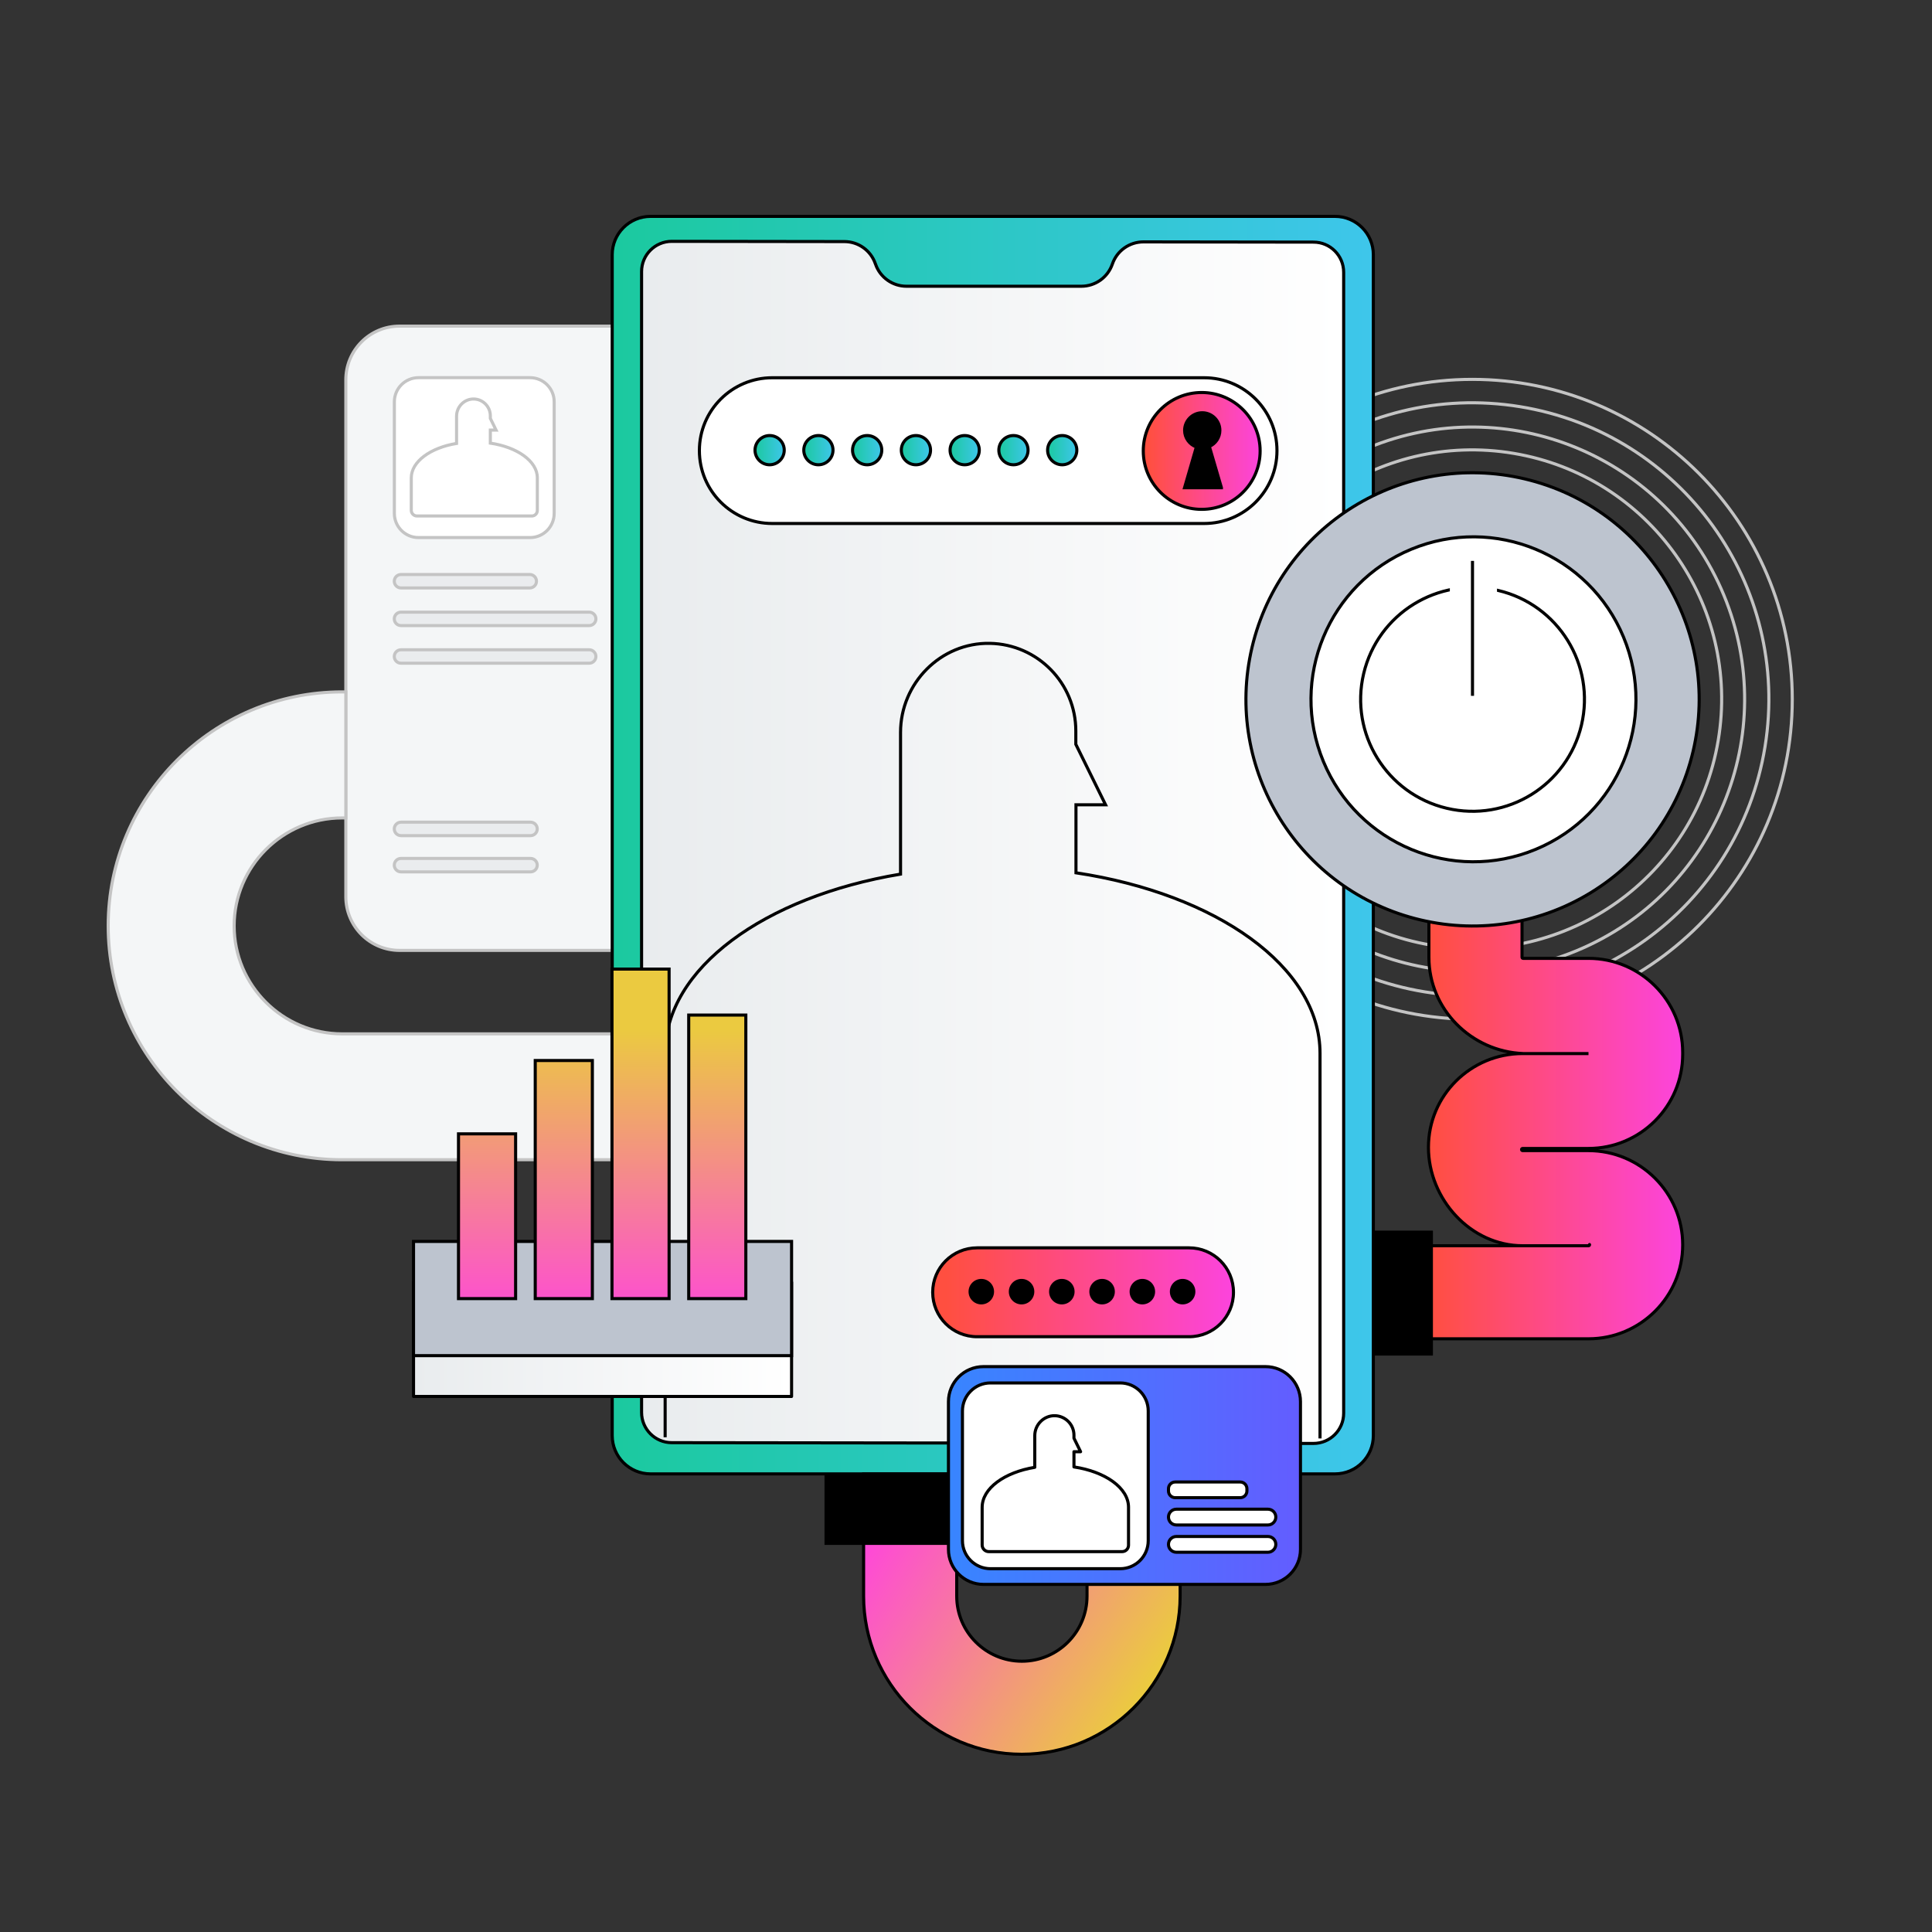 <svg width="250" height="250" viewBox="0 0 250 250" fill="none" xmlns="http://www.w3.org/2000/svg">
<rect x="0" y="0" width="250" height="250" fill="#333333" stroke="none"/>
<path d="M142.37 122.98H51.7C47.86 122.98 44.75 119.87 44.75 116.03V49.15C44.75 45.31 47.86 42.2 51.7 42.2H142.37C146.21 42.2 149.32 45.31 149.32 49.15V116.03C149.32 119.87 146.21 122.98 142.37 122.98Z" fill="#F4F6F7" stroke="#C4C4C4" stroke-width="0.4" stroke-miterlimit="10"/>
<path d="M68.59 69.56H54.15C52.43 69.56 51.03 68.16 51.03 66.44V51.99C51.03 50.27 52.43 48.87 54.15 48.87H68.59C70.31 48.87 71.71 50.27 71.71 51.99V66.43C71.71 68.16 70.32 69.56 68.59 69.56Z" fill="white" stroke="#C4C4C4" stroke-width="0.4" stroke-miterlimit="10"/>
<path d="M53.22 61.84C53.22 59.73 55.69 57.94 59.08 57.38V57.37V53.85C59.08 52.63 60.08 51.61 61.31 51.63C62.49 51.65 63.45 52.62 63.45 53.81V54.14L64.19 55.65H63.45V57.32V57.34C66.94 57.86 69.53 59.68 69.53 61.83V66.06C69.53 66.45 69.21 66.77 68.82 66.77H53.96C53.55 66.77 53.22 66.44 53.22 66.03V61.84Z" fill="white" stroke="#C4C4C4" stroke-width="0.4" stroke-miterlimit="10"/>
<path d="M76.24 80.95H51.89C51.41 80.95 51.02 80.56 51.02 80.08C51.02 79.6 51.41 79.21 51.89 79.21H76.24C76.72 79.21 77.11 79.6 77.11 80.08C77.11 80.56 76.72 80.95 76.24 80.95Z" fill="#EAECEE" stroke="#C4C4C4" stroke-width="0.4" stroke-miterlimit="10"/>
<path d="M68.55 76.08H51.89C51.41 76.08 51.02 75.69 51.02 75.21C51.02 74.73 51.41 74.34 51.89 74.34H68.55C69.03 74.34 69.42 74.73 69.42 75.21C69.42 75.69 69.03 76.08 68.55 76.08Z" fill="#EAECEE" stroke="#C4C4C4" stroke-width="0.4" stroke-miterlimit="10"/>
<path d="M76.24 85.82H51.89C51.41 85.82 51.02 85.43 51.02 84.95C51.02 84.47 51.41 84.08 51.89 84.08H76.24C76.72 84.08 77.11 84.47 77.11 84.95C77.11 85.43 76.72 85.82 76.24 85.82Z" fill="#EAECEE" stroke="#C4C4C4" stroke-width="0.4" stroke-miterlimit="10"/>
<path d="M68.65 108.13H51.89C51.41 108.13 51.02 107.74 51.02 107.26C51.02 106.78 51.41 106.39 51.89 106.39H68.65C69.13 106.39 69.52 106.78 69.52 107.26C69.52 107.74 69.13 108.13 68.65 108.13Z" fill="#EAECEE" stroke="#C4C4C4" stroke-width="0.4" stroke-miterlimit="10"/>
<path d="M68.65 112.82H51.89C51.41 112.82 51.02 112.43 51.02 111.95C51.02 111.47 51.41 111.08 51.89 111.08H68.65C69.13 111.08 69.52 111.47 69.52 111.95C69.52 112.43 69.13 112.82 68.65 112.82Z" fill="#EAECEE" stroke="#C4C4C4" stroke-width="0.4" stroke-miterlimit="10"/>
<path d="M86.58 150.07H44.27C27.58 150.07 14 136.5 14 119.8C14 103.11 27.58 89.53 44.27 89.53H44.75V105.84H44.27C36.57 105.84 30.3 112.11 30.3 119.81C30.3 127.51 36.57 133.78 44.27 133.78H86.58V150.07Z" fill="#F4F6F7" stroke="#C4C4C4" stroke-width="0.4" stroke-miterlimit="10"/>
<path d="M190.52 131.89C213.385 131.89 231.92 113.355 231.92 90.49C231.92 67.625 213.385 49.09 190.52 49.09C167.655 49.09 149.12 67.625 149.12 90.49C149.12 113.355 167.655 131.89 190.52 131.89Z" stroke="#C4C4C4" stroke-width="0.4" stroke-miterlimit="10"/>
<path d="M228.391 96.631C231.785 75.718 217.583 56.014 196.671 52.62C175.758 49.226 156.054 63.428 152.66 84.34C149.266 105.252 163.468 124.957 184.38 128.35C205.293 131.744 224.997 117.543 228.391 96.631Z" stroke="#C4C4C4" stroke-width="0.4" stroke-miterlimit="10"/>
<path d="M204.004 123.027C221.975 115.583 230.509 94.98 223.065 77.009C215.621 59.038 195.018 50.504 177.047 57.948C159.076 65.392 150.542 85.995 157.986 103.966C165.43 121.938 186.033 130.471 204.004 123.027Z" stroke="#C4C4C4" stroke-width="0.4" stroke-miterlimit="10"/>
<path d="M222.333 95.825C225.285 78.254 213.434 61.617 195.863 58.665C178.293 55.712 161.655 67.563 158.703 85.134C155.751 102.705 167.602 119.342 185.172 122.294C202.743 125.246 219.381 113.396 222.333 95.825Z" stroke="#C4C4C4" stroke-width="0.4" stroke-miterlimit="10"/>
<path d="M172.75 190.72H84.18C81.44 190.72 79.22 188.5 79.22 185.76V32.96C79.22 30.22 81.44 28 84.18 28H172.75C175.49 28 177.71 30.22 177.71 32.96V185.76C177.71 188.5 175.49 190.72 172.75 190.72Z" fill="url(#paint0_linear)" stroke="black" stroke-width="0.4" stroke-miterlimit="10" stroke-linejoin="round"/>
<path d="M169.97 31.33L147.96 31.3C146.14 31.3 144.53 32.45 143.94 34.17C143.35 35.89 141.74 37.04 139.92 37.04H117.3C115.5 37.04 113.89 35.9 113.3 34.2L113.26 34.1C112.67 32.4 111.06 31.26 109.26 31.26L86.93 31.23C84.77 31.23 83.02 32.98 83.02 35.14V182.77C83.02 184.93 84.77 186.68 86.92 186.68L169.96 186.78C172.12 186.78 173.87 185.03 173.87 182.87V35.24C173.87 33.08 172.13 31.33 169.97 31.33Z" fill="url(#paint1_linear)" stroke="black" stroke-width="0.4" stroke-miterlimit="10"/>
<path d="M155.81 67.74H99.93C94.72 67.74 90.5 63.52 90.5 58.31C90.5 53.1 94.72 48.88 99.93 48.88H155.81C161.02 48.88 165.24 53.1 165.24 58.31C165.24 63.52 161.02 67.74 155.81 67.74Z" fill="white" stroke="black" stroke-width="0.4" stroke-miterlimit="10"/>
<path d="M163.06 58.35C163.06 62.53 159.67 65.91 155.5 65.91C151.32 65.91 147.94 62.52 147.94 58.35C147.94 54.17 151.33 50.79 155.5 50.79C159.67 50.79 163.06 54.18 163.06 58.35Z" fill="url(#paint2_linear)" stroke="black" stroke-width="0.4" stroke-miterlimit="10"/>
<path d="M158.05 63.1L156.49 57.77C157.29 57.42 157.85 56.62 157.85 55.69C157.85 54.43 156.83 53.41 155.57 53.41C154.31 53.41 153.29 54.43 153.29 55.69C153.29 56.68 153.93 57.52 154.81 57.84L153.28 63.11H158.05V63.1Z" fill="black" stroke="black" stroke-width="0.4" stroke-miterlimit="10"/>
<path d="M101.48 58.25C101.48 59.29 100.63 60.14 99.59 60.14C98.55 60.14 97.7 59.29 97.7 58.25C97.7 57.21 98.55 56.36 99.59 56.36C100.64 56.36 101.48 57.21 101.48 58.25Z" fill="url(#paint3_linear)" stroke="black" stroke-width="0.4" stroke-miterlimit="10" stroke-linejoin="round"/>
<path d="M107.79 58.25C107.79 59.29 106.94 60.14 105.9 60.14C104.86 60.14 104.01 59.29 104.01 58.25C104.01 57.21 104.86 56.36 105.9 56.36C106.95 56.36 107.79 57.21 107.79 58.25Z" fill="url(#paint4_linear)" stroke="black" stroke-width="0.4" stroke-miterlimit="10" stroke-linejoin="round"/>
<path d="M112.21 60.14C113.254 60.14 114.1 59.294 114.1 58.25C114.1 57.206 113.254 56.36 112.21 56.36C111.166 56.36 110.32 57.206 110.32 58.25C110.32 59.294 111.166 60.14 112.21 60.14Z" fill="url(#paint5_linear)" stroke="black" stroke-width="0.4" stroke-miterlimit="10" stroke-linejoin="round"/>
<path d="M118.52 60.14C119.564 60.14 120.41 59.294 120.41 58.25C120.41 57.206 119.564 56.36 118.52 56.36C117.476 56.36 116.63 57.206 116.63 58.25C116.63 59.294 117.476 60.14 118.52 60.14Z" fill="url(#paint6_linear)" stroke="black" stroke-width="0.4" stroke-miterlimit="10" stroke-linejoin="round"/>
<path d="M124.83 60.14C125.874 60.14 126.72 59.294 126.72 58.25C126.72 57.206 125.874 56.36 124.83 56.36C123.786 56.36 122.94 57.206 122.94 58.25C122.94 59.294 123.786 60.14 124.83 60.14Z" fill="url(#paint7_linear)" stroke="black" stroke-width="0.4" stroke-miterlimit="10" stroke-linejoin="round"/>
<path d="M131.14 60.14C132.184 60.14 133.03 59.294 133.03 58.25C133.03 57.206 132.184 56.36 131.14 56.36C130.096 56.36 129.25 57.206 129.25 58.25C129.25 59.294 130.096 60.14 131.14 60.14Z" fill="url(#paint8_linear)" stroke="black" stroke-width="0.4" stroke-miterlimit="10" stroke-linejoin="round"/>
<path d="M139.34 58.25C139.34 59.29 138.49 60.14 137.45 60.14C136.41 60.14 135.56 59.29 135.56 58.25C135.56 57.21 136.41 56.36 137.45 56.36C138.49 56.36 139.34 57.21 139.34 58.25Z" fill="url(#paint9_linear)" stroke="black" stroke-width="0.4" stroke-miterlimit="10" stroke-linejoin="round"/>
<path d="M86.07 185.98V136.29C86.07 125.31 98.93 116.04 116.53 113.11V113.05V94.77C116.53 88.41 121.74 83.12 128.1 83.25C134.26 83.37 139.21 88.4 139.21 94.59V96.31L143.06 104.14H139.23V112.84V112.94C157.37 115.67 170.81 125.09 170.81 136.29V186.13" stroke="black" stroke-width="0.4" stroke-miterlimit="10"/>
<path d="M205.55 173.24H183.43V161.2H205.55C205.63 161.2 205.69 161.14 205.69 161.06C205.69 160.98 205.63 161.2 205.55 161.2H197.03C190.31 161.2 184.84 155.18 184.84 148.46C184.84 141.74 190.31 136.33 197.03 136.33H205.55C205.36 136.33 205.55 136.33 205.55 136.33H197.09C190.37 136.06 184.9 130.59 184.9 123.88V104.7H196.95V123.87C196.95 123.95 197.01 124.01 197.09 124.01H205.55C212.27 124.01 217.74 129.48 217.74 136.2V136.42C217.74 143.14 212.27 148.61 205.55 148.61H197.03C196.95 148.61 196.89 148.67 196.89 148.75C196.89 148.83 196.95 148.89 197.03 148.89H205.55C212.27 148.89 217.74 154.36 217.74 161.08C217.74 167.78 212.27 173.24 205.55 173.24Z" fill="url(#paint10_linear)" stroke="black" stroke-width="0.4" stroke-miterlimit="10"/>
<path d="M116.48 200.1C117.77 200.1 117.77 198.1 116.48 198.1C115.2 198.1 115.19 200.1 116.48 200.1Z" fill="black"/>
<path d="M132.22 227C120.93 227 111.75 217.82 111.75 206.53V190.73H123.8V206.53C123.8 211.18 127.58 214.96 132.23 214.96C136.88 214.96 140.66 211.18 140.66 206.53V204.81H152.71V206.53C152.69 217.82 143.5 227 132.22 227Z" fill="url(#paint11_linear)" stroke="black" stroke-width="0.4" stroke-miterlimit="10"/>
<path d="M153.86 172.97H126.44C123.26 172.97 120.69 170.4 120.69 167.22C120.69 164.04 123.26 161.47 126.44 161.47H153.86C157.04 161.47 159.61 164.04 159.61 167.22C159.62 170.4 157.04 172.97 153.86 172.97Z" fill="url(#paint12_linear)" stroke="black" stroke-width="0.4" stroke-miterlimit="10"/>
<path d="M126.98 168.79C127.891 168.79 128.63 168.051 128.63 167.14C128.63 166.229 127.891 165.49 126.98 165.49C126.069 165.49 125.33 166.229 125.33 167.14C125.33 168.051 126.069 168.79 126.98 168.79Z" fill="black"/>
<path d="M133.84 167.14C133.84 168.05 133.1 168.79 132.19 168.79C131.28 168.79 130.54 168.05 130.54 167.14C130.54 166.23 131.28 165.49 132.19 165.49C133.1 165.49 133.84 166.23 133.84 167.14Z" fill="black"/>
<path d="M137.4 168.79C138.311 168.79 139.05 168.051 139.05 167.14C139.05 166.229 138.311 165.49 137.4 165.49C136.489 165.49 135.75 166.229 135.75 167.14C135.75 168.051 136.489 168.79 137.4 168.79Z" fill="black"/>
<path d="M142.61 168.79C143.521 168.79 144.26 168.051 144.26 167.14C144.26 166.229 143.521 165.49 142.61 165.49C141.699 165.49 140.96 166.229 140.96 167.14C140.96 168.051 141.699 168.79 142.61 168.79Z" fill="black"/>
<path d="M147.82 168.79C148.731 168.79 149.47 168.051 149.47 167.14C149.47 166.229 148.731 165.49 147.82 165.49C146.909 165.49 146.17 166.229 146.17 167.14C146.17 168.051 146.909 168.79 147.82 168.79Z" fill="black"/>
<path d="M154.68 167.14C154.68 168.05 153.94 168.79 153.03 168.79C152.12 168.79 151.38 168.05 151.38 167.14C151.38 166.23 152.12 165.49 153.03 165.49C153.94 165.49 154.68 166.23 154.68 167.14Z" fill="black"/>
<path d="M185.42 159.24H177.71V175.41H185.42V159.24Z" fill="black"/>
<path d="M128.42 190.72H106.69V199.91H128.42V190.72Z" fill="black"/>
<path d="M102.43 165.92H53.51V180.7H102.43V165.92Z" fill="url(#paint13_linear)" stroke="black" stroke-width="0.4" stroke-miterlimit="10" stroke-linejoin="round"/>
<path d="M102.43 160.64H53.51V175.42H102.43V160.64Z" fill="#BDC4CF" stroke="black" stroke-width="0.4" stroke-miterlimit="10"/>
<path d="M86.58 125.4H79.19V168.04H86.58V125.4Z" fill="url(#paint14_linear)" stroke="black" stroke-width="0.4" stroke-miterlimit="10"/>
<path d="M96.51 131.35H89.12V168.04H96.51V131.35Z" fill="url(#paint15_linear)" stroke="black" stroke-width="0.4" stroke-miterlimit="10"/>
<path d="M76.65 137.23H69.26V168.04H76.65V137.23Z" fill="url(#paint16_linear)" stroke="black" stroke-width="0.4" stroke-miterlimit="10"/>
<path d="M66.72 146.72H59.33V168.04H66.72V146.72Z" fill="url(#paint17_linear)" stroke="black" stroke-width="0.4" stroke-miterlimit="10"/>
<path d="M163.75 205.02H127.26C124.76 205.02 122.73 202.99 122.73 200.49V181.37C122.73 178.87 124.76 176.84 127.26 176.84H163.75C166.25 176.84 168.28 178.87 168.28 181.37V200.49C168.28 202.99 166.25 205.02 163.75 205.02Z" fill="url(#paint18_linear)" stroke="black" stroke-width="0.4" stroke-miterlimit="10"/>
<path d="M144.95 202.99H128.17C126.17 202.99 124.54 201.37 124.54 199.36V182.58C124.54 180.58 126.16 178.95 128.17 178.95H144.95C146.95 178.95 148.58 180.57 148.58 182.58V199.36C148.58 201.37 146.96 202.99 144.95 202.99Z" fill="white" stroke="black" stroke-width="0.4" stroke-miterlimit="10" stroke-linejoin="round"/>
<path d="M127.09 195.05C127.09 192.59 129.97 190.52 133.9 189.87V189.86V185.77C133.9 184.35 135.06 183.17 136.49 183.19C137.87 183.22 138.97 184.34 138.97 185.72V186.1L139.83 187.85H138.97V189.8V189.82C143.03 190.43 146.03 192.54 146.03 195.04V199.95C146.03 200.41 145.66 200.78 145.2 200.78H127.95C127.47 200.78 127.09 200.39 127.09 199.92V195.05Z" fill="white" stroke="black" stroke-width="0.4" stroke-miterlimit="10" stroke-linejoin="round"/>
<path d="M219.082 97.237C222.803 81.478 213.044 65.686 197.285 61.965C181.526 58.244 165.735 68.002 162.013 83.761C158.292 99.521 168.051 115.312 183.81 119.034C199.569 122.755 215.361 112.996 219.082 97.237Z" fill="#BDC4CF" stroke="black" stroke-width="0.4" stroke-miterlimit="10"/>
<path d="M198.71 109.909C209.436 105.467 214.529 93.17 210.086 82.445C205.643 71.719 193.347 66.626 182.621 71.069C171.896 75.511 166.803 87.808 171.245 98.533C175.688 109.259 187.985 114.352 198.71 109.909Z" fill="white" stroke="black" stroke-width="0.4" stroke-miterlimit="10" stroke-linejoin="round"/>
<path d="M204.64 93.827C206.477 86.044 201.658 78.245 193.875 76.407C186.092 74.57 178.293 79.389 176.456 87.172C174.618 94.954 179.437 102.754 187.22 104.591C195.003 106.429 202.802 101.61 204.64 93.827Z" stroke="black" stroke-width="0.4" stroke-miterlimit="10"/>
<path d="M193.71 74.21H187.61V83.73H193.71V74.21Z" fill="white"/>
<path d="M190.54 72.58V90.04" stroke="black" stroke-width="0.4" stroke-miterlimit="10"/>
<path d="M164.07 200.86H152.22C151.66 200.86 151.2 200.41 151.2 199.84C151.2 199.28 151.65 198.82 152.22 198.82H164.07C164.63 198.82 165.09 199.27 165.09 199.84C165.09 200.4 164.63 200.86 164.07 200.86Z" fill="white" stroke="black" stroke-width="0.4" stroke-miterlimit="10" stroke-linejoin="round"/>
<path d="M160.48 193.8H152.07C151.59 193.8 151.2 193.41 151.2 192.93V192.64C151.2 192.16 151.59 191.77 152.07 191.77H160.48C160.96 191.77 161.35 192.16 161.35 192.64V192.93C161.35 193.41 160.96 193.8 160.48 193.8Z" fill="white" stroke="black" stroke-width="0.4" stroke-miterlimit="10" stroke-linejoin="round"/>
<path d="M164.07 197.33H152.22C151.66 197.33 151.2 196.88 151.2 196.31C151.2 195.75 151.65 195.29 152.22 195.29H164.07C164.63 195.29 165.09 195.74 165.09 196.31C165.09 196.87 164.63 197.33 164.07 197.33Z" fill="white" stroke="black" stroke-width="0.4" stroke-miterlimit="10" stroke-linejoin="round"/>
<defs>
<linearGradient id="paint0_linear" x1="79.221" y1="109.362" x2="177.709" y2="109.362" gradientUnits="userSpaceOnUse">
<stop stop-color="#1BC99F"/>
<stop offset="1" stop-color="#3EC6EB"/>
</linearGradient>
<linearGradient id="paint1_linear" x1="83.018" y1="108.999" x2="173.872" y2="108.999" gradientUnits="userSpaceOnUse">
<stop stop-color="#E9ECEE"/>
<stop offset="1" stop-color="white"/>
</linearGradient>
<linearGradient id="paint2_linear" x1="147.929" y1="58.354" x2="163.057" y2="58.354" gradientUnits="userSpaceOnUse">
<stop offset="0.044" stop-color="#FF4F40"/>
<stop offset="1" stop-color="#FC44DD"/>
</linearGradient>
<linearGradient id="paint3_linear" x1="97.704" y1="58.251" x2="101.483" y2="58.251" gradientUnits="userSpaceOnUse">
<stop stop-color="#1BC99F"/>
<stop offset="1" stop-color="#3EC6EB"/>
</linearGradient>
<linearGradient id="paint4_linear" x1="104.013" y1="58.251" x2="107.792" y2="58.251" gradientUnits="userSpaceOnUse">
<stop stop-color="#1BC99F"/>
<stop offset="1" stop-color="#3EC6EB"/>
</linearGradient>
<linearGradient id="paint5_linear" x1="110.322" y1="58.251" x2="114.101" y2="58.251" gradientUnits="userSpaceOnUse">
<stop stop-color="#1BC99F"/>
<stop offset="1" stop-color="#3EC6EB"/>
</linearGradient>
<linearGradient id="paint6_linear" x1="116.631" y1="58.251" x2="120.41" y2="58.251" gradientUnits="userSpaceOnUse">
<stop stop-color="#1BC99F"/>
<stop offset="1" stop-color="#3EC6EB"/>
</linearGradient>
<linearGradient id="paint7_linear" x1="122.94" y1="58.251" x2="126.719" y2="58.251" gradientUnits="userSpaceOnUse">
<stop stop-color="#1BC99F"/>
<stop offset="1" stop-color="#3EC6EB"/>
</linearGradient>
<linearGradient id="paint8_linear" x1="129.249" y1="58.251" x2="133.028" y2="58.251" gradientUnits="userSpaceOnUse">
<stop stop-color="#1BC99F"/>
<stop offset="1" stop-color="#3EC6EB"/>
</linearGradient>
<linearGradient id="paint9_linear" x1="135.557" y1="58.251" x2="139.337" y2="58.251" gradientUnits="userSpaceOnUse">
<stop stop-color="#1BC99F"/>
<stop offset="1" stop-color="#3EC6EB"/>
</linearGradient>
<linearGradient id="paint10_linear" x1="183.433" y1="138.971" x2="217.736" y2="138.971" gradientUnits="userSpaceOnUse">
<stop offset="0.044" stop-color="#FF4F40"/>
<stop offset="1" stop-color="#FC44DD"/>
</linearGradient>
<linearGradient id="paint11_linear" x1="111.67" y1="198.132" x2="146.905" y2="220.666" gradientUnits="userSpaceOnUse">
<stop stop-color="#FF44DD"/>
<stop offset="1" stop-color="#EBCA40"/>
</linearGradient>
<linearGradient id="paint12_linear" x1="120.693" y1="167.22" x2="159.616" y2="167.22" gradientUnits="userSpaceOnUse">
<stop offset="0.044" stop-color="#FF4F40"/>
<stop offset="1" stop-color="#FC44DD"/>
</linearGradient>
<linearGradient id="paint13_linear" x1="53.513" y1="173.311" x2="102.429" y2="173.311" gradientUnits="userSpaceOnUse">
<stop stop-color="#E9ECEE"/>
<stop offset="1" stop-color="white"/>
</linearGradient>
<linearGradient id="paint14_linear" x1="82.884" y1="172.51" x2="82.884" y2="133.17" gradientUnits="userSpaceOnUse">
<stop stop-color="#FF44DD"/>
<stop offset="1" stop-color="#EBCA40"/>
</linearGradient>
<linearGradient id="paint15_linear" x1="92.814" y1="172.51" x2="92.814" y2="133.17" gradientUnits="userSpaceOnUse">
<stop stop-color="#FF44DD"/>
<stop offset="1" stop-color="#EBCA40"/>
</linearGradient>
<linearGradient id="paint16_linear" x1="72.954" y1="172.51" x2="72.954" y2="133.17" gradientUnits="userSpaceOnUse">
<stop stop-color="#FF44DD"/>
<stop offset="1" stop-color="#EBCA40"/>
</linearGradient>
<linearGradient id="paint17_linear" x1="63.023" y1="172.51" x2="63.023" y2="133.17" gradientUnits="userSpaceOnUse">
<stop stop-color="#FF44DD"/>
<stop offset="1" stop-color="#EBCA40"/>
</linearGradient>
<linearGradient id="paint18_linear" x1="122.741" y1="190.928" x2="168.281" y2="190.928" gradientUnits="userSpaceOnUse">
<stop stop-color="#3885FF"/>
<stop offset="1" stop-color="#635DFF"/>
</linearGradient>
</defs>
</svg>
